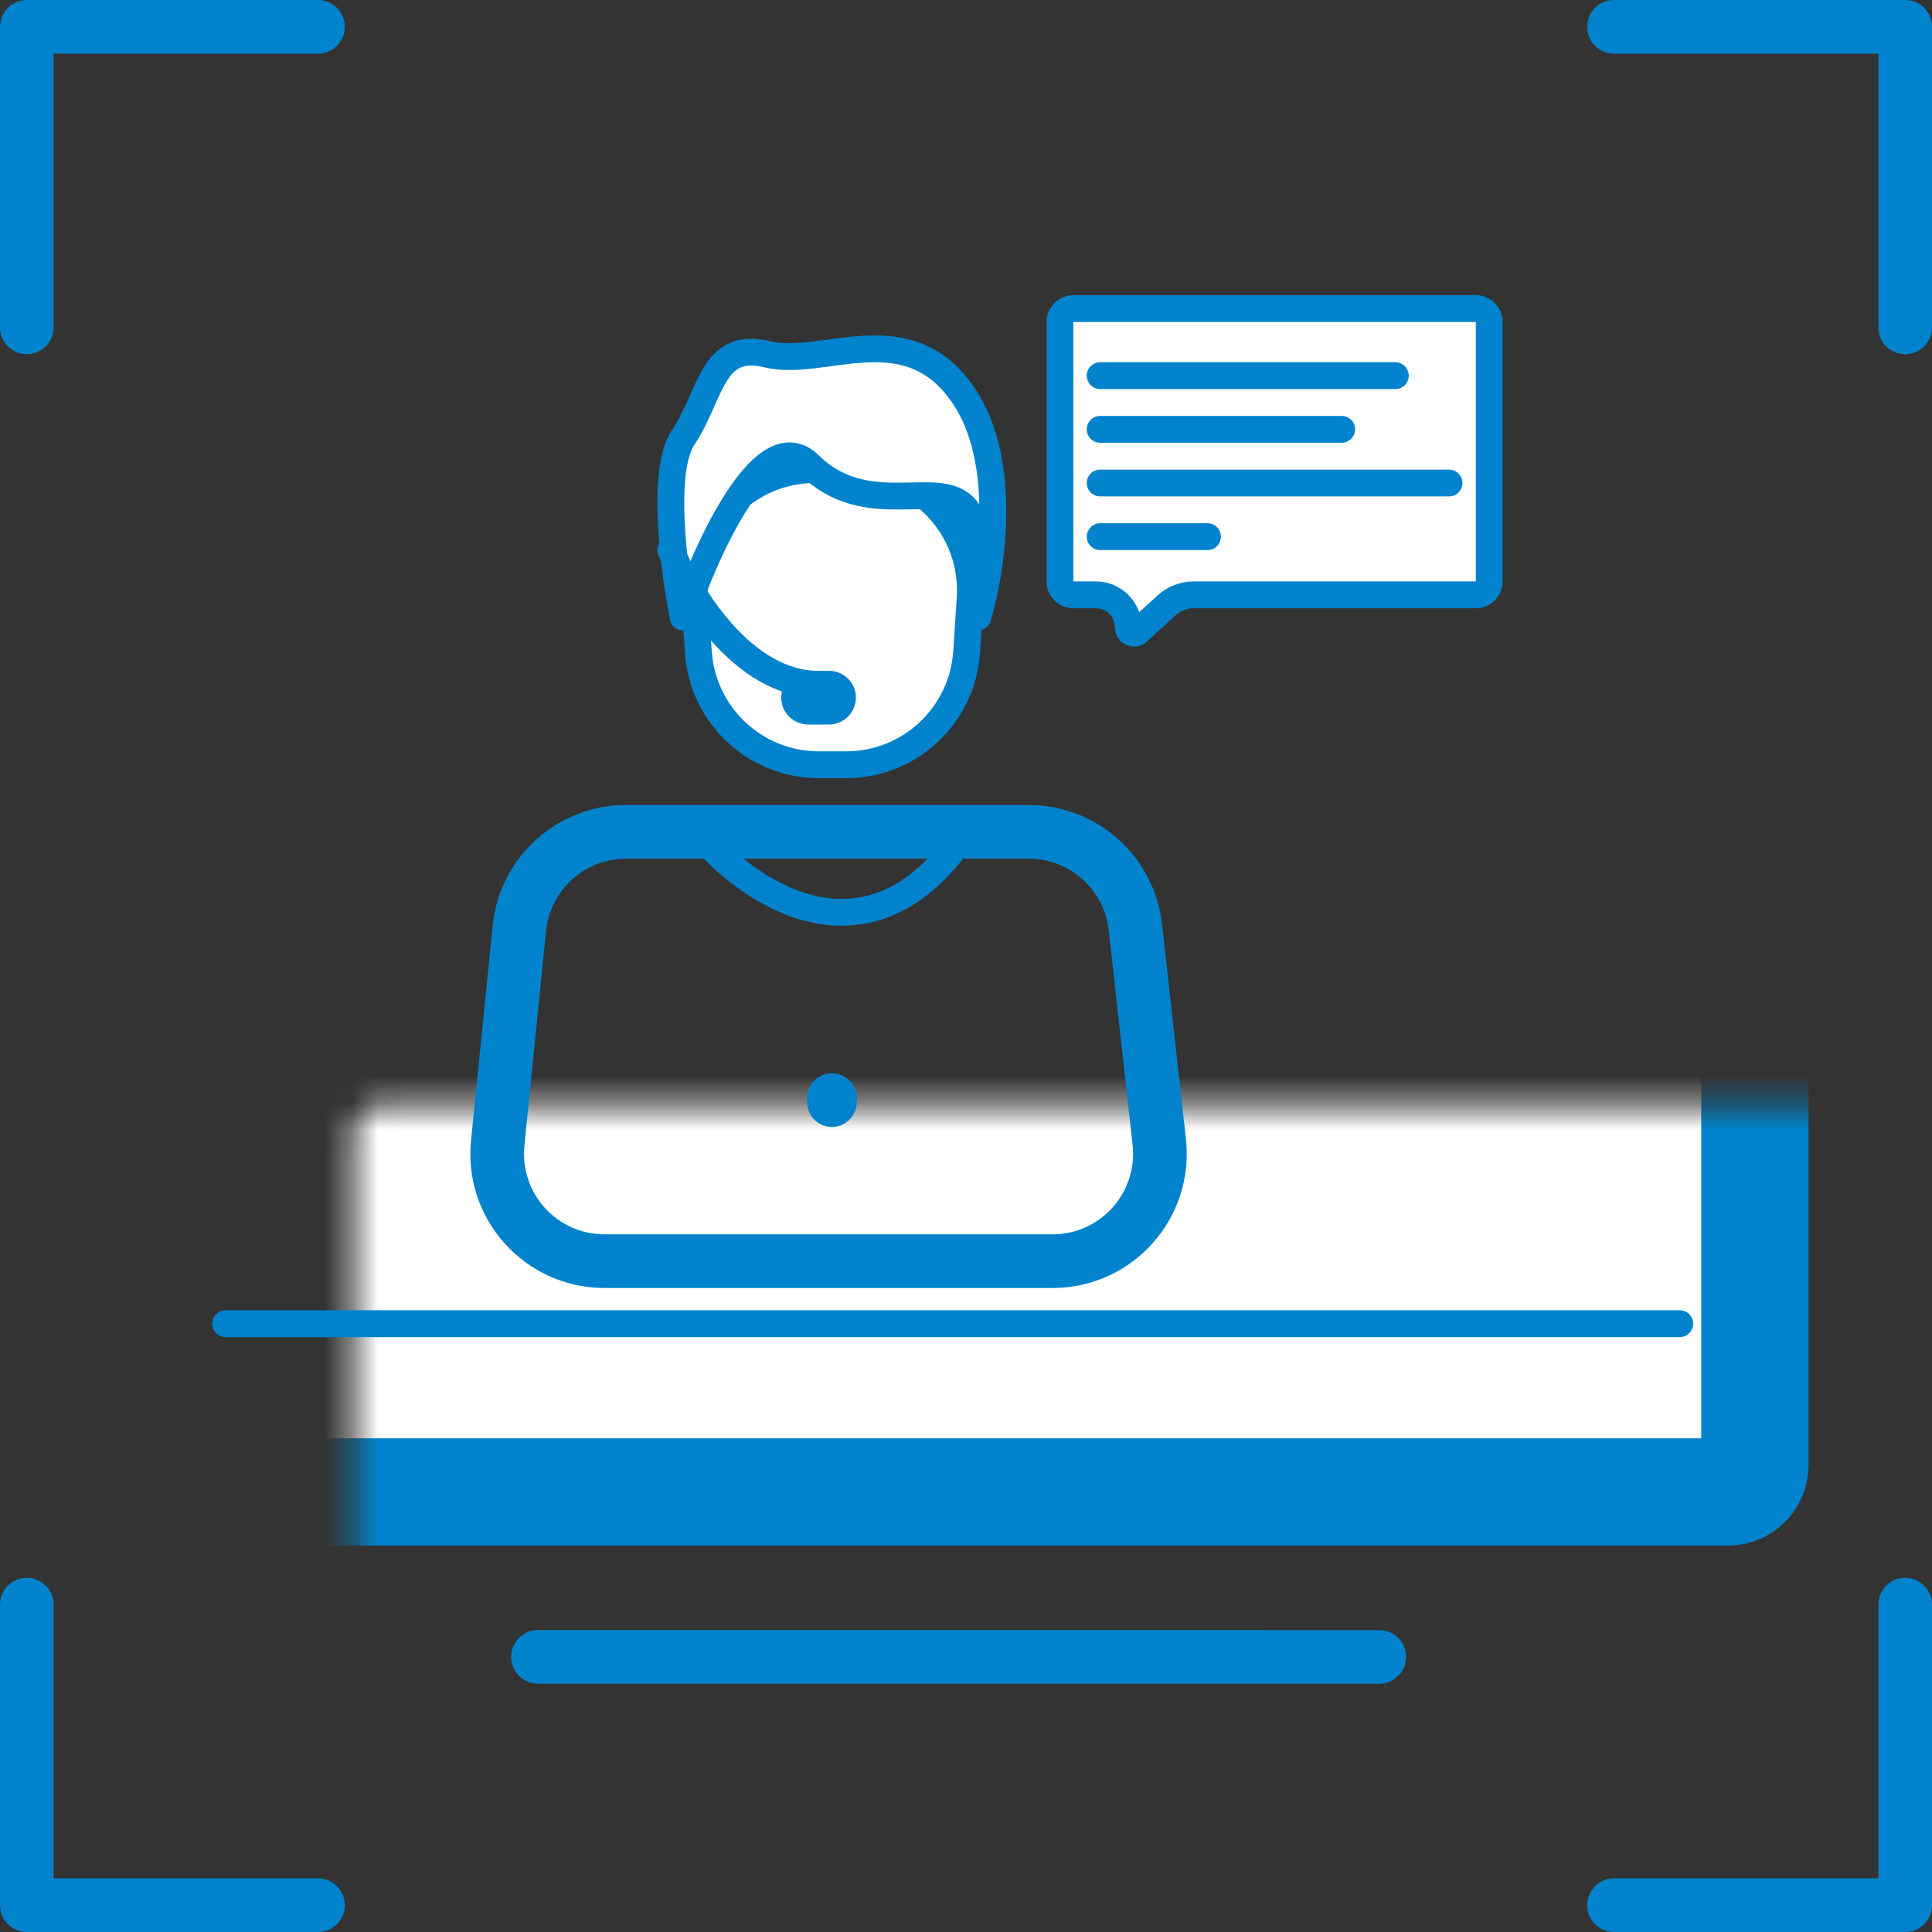 <?xml version="1.0" encoding="UTF-8"?> <svg xmlns="http://www.w3.org/2000/svg" width="72" height="72" viewBox="0 0 72 72" fill="none"><rect x="0" y="0" width="72" height="72" fill="#333333" stroke="none"/> <path d="M11.85 1H1V12.2M1 59.8V71H11.85M60.15 1H71V12.2M71 59.8V71H60.15" stroke="#0083CC" stroke-width="2" stroke-linecap="round" stroke-linejoin="round"></path> <mask id="path-2-inside-1_207_910" fill="white"> <rect x="6.6" y="20.6" width="58.8" height="35" rx="1"></rect> </mask> <rect x="6.6" y="20.6" width="58.8" height="35" rx="1" fill="white" stroke="#0083CC" stroke-width="4" stroke-linejoin="round" mask="url(#path-2-inside-1_207_910)"></rect> <path d="M62.6 49.329L8.405 49.329" stroke="#0083CC" stroke-linecap="round"></path> <path d="M51.4 61.748L20.049 61.747" stroke="#0083CC" stroke-width="2" stroke-linecap="round"></path> <path d="M23.334 31H38.337C40.376 31 42.088 32.532 42.313 34.558L43.202 42.558C43.465 44.928 41.61 47 39.226 47H22.529C20.161 47 18.312 44.955 18.549 42.599L19.354 34.599C19.56 32.556 21.28 31 23.334 31Z" stroke="#0083CC" stroke-width="2"></path> <path d="M31.533 28.5H30.516C28.156 28.5 26.197 26.677 26.028 24.323L25.884 22.323C25.697 19.717 27.76 17.5 30.372 17.5H31.664C34.264 17.5 36.323 19.698 36.154 22.293L36.024 24.293C35.87 26.659 33.905 28.5 31.533 28.5Z" fill="white" stroke="#0083CC"></path> <path d="M30.898 26.5H30.114C29.858 26.5 29.644 26.308 29.616 26.054C29.585 25.758 29.816 25.5 30.114 25.5H30.898C31.193 25.5 31.424 25.755 31.395 26.049C31.37 26.305 31.155 26.5 30.898 26.5Z" fill="white" stroke="#0083CC"></path> <mask id="path-8-inside-2_207_910" fill="white"> <rect x="21" y="37" width="20" height="13" rx="1"></rect> </mask> <rect x="21" y="37" width="20" height="13" rx="1" fill="white" stroke="#0083CC" stroke-width="4" stroke-linejoin="round" mask="url(#path-8-inside-2_207_910)"></rect> <path d="M26 31C27.833 33.264 32.4 36.433 36 31" stroke="#0083CC" stroke-linecap="round"></path> <path d="M30.581 41.106L30.571 40.965C30.553 40.714 30.752 40.5 31.003 40.5C31.254 40.5 31.453 40.712 31.436 40.962L31.427 41.103C31.413 41.327 31.227 41.5 31.004 41.5C30.781 41.5 30.597 41.328 30.581 41.106Z" fill="white" stroke="#0083CC"></path> <path d="M25.462 16.296C24.625 17.534 25.113 21.281 25.462 23C26.333 20.422 28.493 15.678 30.166 17.328C32.256 19.39 34.87 17.843 35.915 18.875C36.751 19.7 36.612 21.969 36.438 23C36.96 21.281 37.587 17.224 35.915 14.749C33.824 11.655 30.688 13.718 28.598 13.202C26.507 12.687 26.507 14.749 25.462 16.296Z" fill="white" stroke="#0083CC" stroke-linecap="round" stroke-linejoin="round"></path> <path d="M25 20.5C25.667 22.167 27.7 25.5 30.5 25.5" stroke="#0083CC" stroke-linecap="round" stroke-linejoin="round"></path> <path d="M40 11.5H55C55.276 11.5 55.5 11.724 55.5 12V21.667C55.5 21.943 55.276 22.167 55 22.167H44.489C44.114 22.167 43.752 22.307 43.476 22.56L42.407 23.538C42.271 23.663 42.05 23.566 42.05 23.38C42.05 22.71 41.507 22.167 40.837 22.167H40C39.724 22.167 39.5 21.943 39.5 21.667V12C39.5 11.724 39.724 11.5 40 11.5Z" fill="white" stroke="#0083CC" stroke-linejoin="round"></path> <path d="M52 14L41 14" stroke="#0083CC" stroke-linecap="round"></path> <path d="M50 16H41" stroke="#0083CC" stroke-linecap="round"></path> <path d="M54 18H41" stroke="#0083CC" stroke-linecap="round"></path> <path d="M45 20H41" stroke="#0083CC" stroke-linecap="round"></path> </svg> 